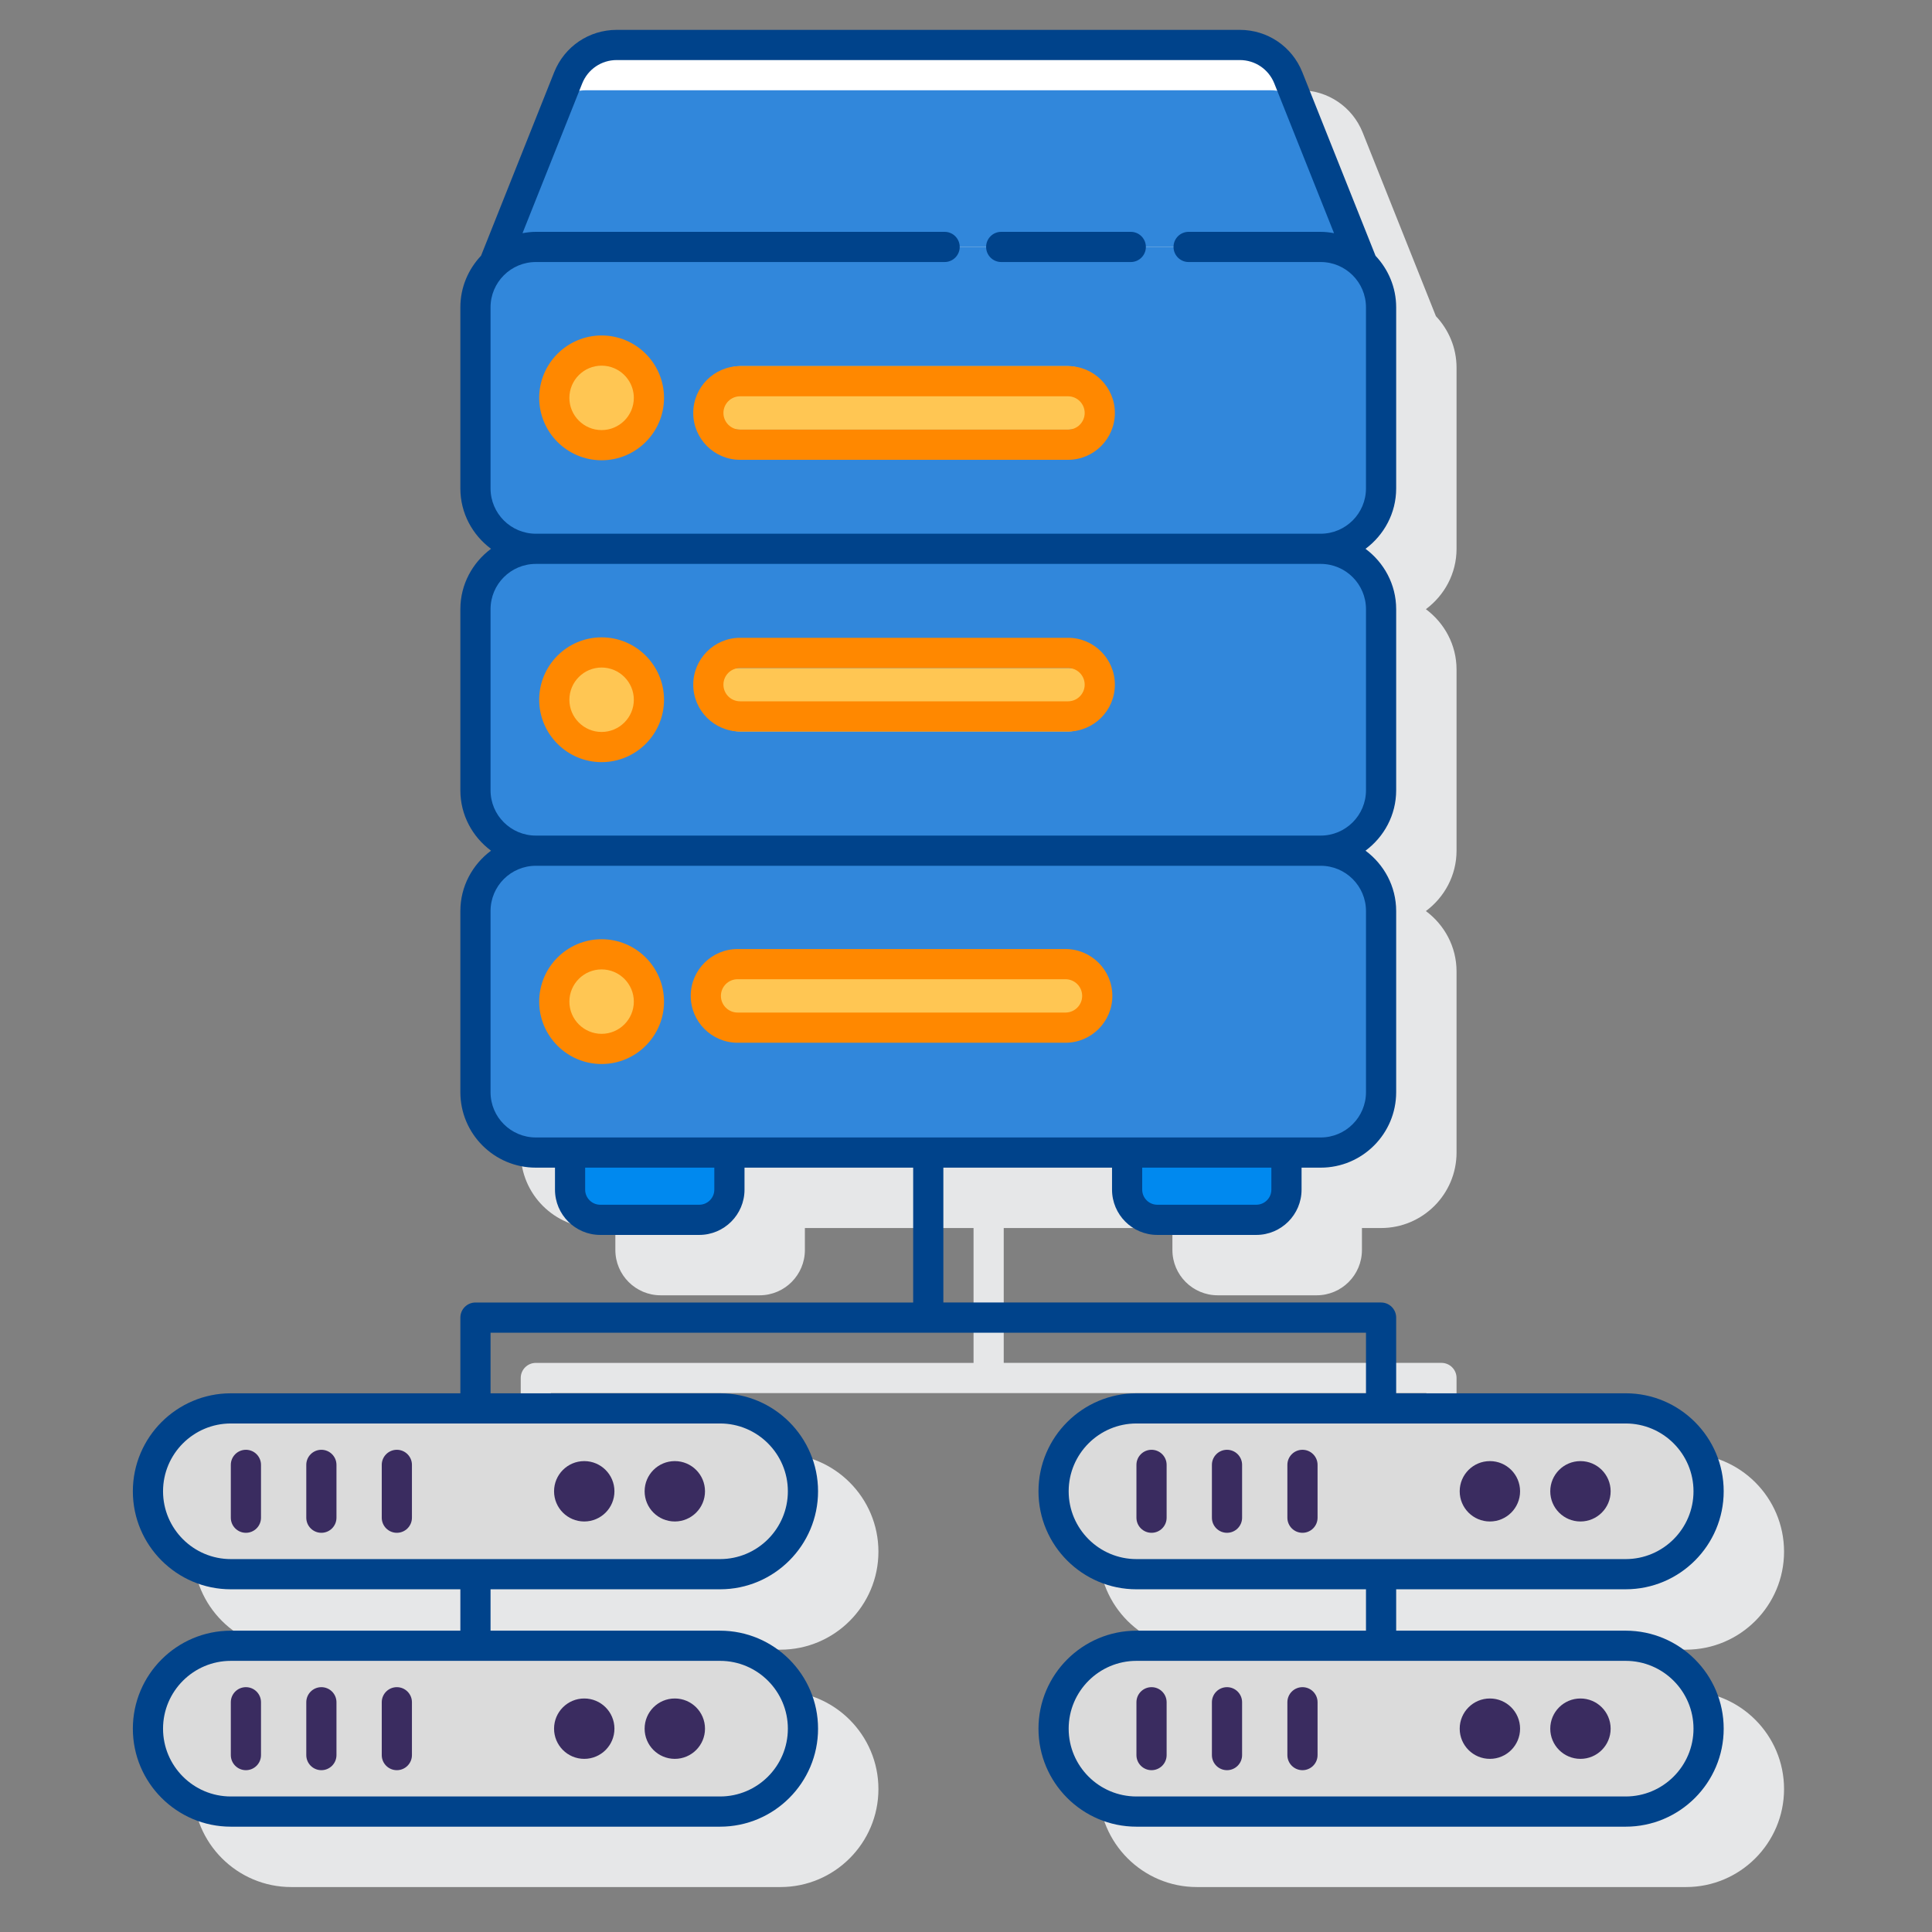 <svg xmlns:inkscape="http://www.inkscape.org/namespaces/inkscape" xmlns:sodipodi="http://sodipodi.sourceforge.net/DTD/sodipodi-0.dtd" xmlns="http://www.w3.org/2000/svg" xmlns:svg="http://www.w3.org/2000/svg" id="Layer_1" x="0px" y="0px" viewBox="0 0 128 128" xml:space="preserve" sodipodi:docname="wordpress-error-database-connection.svg" inkscape:version="1.1 (c4e8f9e, 2021-05-24)"><rect x="0" y="0" width="128" height="128" fill="#808080" stroke="none"/><defs id="defs1776"></defs><g id="g1771">	<path fill="#E6E7E8" d="M111.706,112.036H96.5v-2.742h15.206c3.58,0,6.492-2.913,6.492-6.493c0-3.58-2.912-6.492-6.492-6.492H96.5   v-5.015c0-0.552-0.447-1-1-1h-29V81.36h11.175v1.457c0,1.654,1.346,3,3,3h6.557c1.654,0,3-1.346,3-3V81.36H91.5   c2.757,0,5-2.243,5-5v-12c0-1.641-0.806-3.088-2.031-4c1.225-0.912,2.031-2.359,2.031-4v-12c0-1.641-0.806-3.088-2.031-4   c1.225-0.912,2.031-2.359,2.031-4v-12c0-1.323-0.526-2.52-1.368-3.415L90.284,8.786c-0.68-1.705-2.306-2.807-4.143-2.807H44.859   c-1.837,0-3.463,1.102-4.143,2.808l-4.847,12.158C35.026,21.84,34.5,23.037,34.5,24.36v12c0,1.641,0.806,3.088,2.031,4   c-1.225,0.912-2.031,2.359-2.031,4v12c0,1.641,0.806,3.088,2.031,4c-1.225,0.912-2.031,2.359-2.031,4v12c0,2.757,2.243,5,5,5h1.269   v1.457c0,1.654,1.346,3,3,3h6.557c1.654,0,3-1.346,3-3V81.36H64.5v8.935h-29c-0.553,0-1,0.448-1,1v5.015H19.294   c-3.58,0-6.492,2.913-6.492,6.493c0,3.58,2.912,6.492,6.492,6.492H34.5v2.742H19.294c-3.58,0-6.492,2.913-6.492,6.492   c0,3.58,2.912,6.493,6.492,6.493h32.412c3.58,0,6.492-2.913,6.492-6.493c0-3.58-2.912-6.492-6.492-6.492H36.5v-2.742h15.206   c3.58,0,6.492-2.913,6.492-6.493c0-3.58-2.912-6.492-6.492-6.492H36.5v-4.015h58v4.015H79.294c-3.58,0-6.492,2.913-6.492,6.493   c0,3.58,2.912,6.492,6.492,6.492H94.5v2.742H79.294c-3.58,0-6.492,2.913-6.492,6.492c0,3.58,2.912,6.493,6.492,6.493h32.412   c3.58,0,6.492-2.913,6.492-6.493C118.198,114.949,115.286,112.036,111.706,112.036z" id="path1659"></path>	<g id="g1769">		<g id="g1695">			<g id="g1665">				<path fill="#0089EF" d="M48.325,76.36H37.769v2.457c0,1.105,0.895,2,2,2h6.557c1.105,0,2-0.895,2-2V76.36z" id="path1661"></path>				<path fill="#0089EF" d="M85.232,76.36H74.675v2.457c0,1.105,0.895,2,2,2h6.557c1.105,0,2-0.895,2-2V76.36z" id="path1663"></path>			</g>			<g id="g1673">				<path fill="#6DC9F7" d="M87.5,76.36h-52c-2.209,0-4-1.791-4-4v-12c0-2.209,1.791-4,4-4h52c2.209,0,4,1.791,4,4v12      C91.5,74.569,89.709,76.36,87.5,76.36z" id="path1667" style="fill:#3187db;fill-opacity:1"></path>				<circle fill="#FA759E" cx="39.858" cy="66.36" r="3.134" id="circle1669" style="fill:#ffc653;fill-opacity:1"></circle>				<path fill="#FFD7E5" d="M70.759,68.464H49.035c-1.162,0-2.104-0.942-2.104-2.104v0c0-1.162,0.942-2.104,2.104-2.104h21.725      c1.162,0,2.104,0.942,2.104,2.104v0C72.863,67.522,71.921,68.464,70.759,68.464z" id="path1671" style="fill:#ffc653;fill-opacity:1"></path>			</g>			<g id="g1681">				<path fill="#6DC9F7" d="M87.5,56.36h-52c-2.209,0-4-1.791-4-4v-12c0-2.209,1.791-4,4-4h52c2.209,0,4,1.791,4,4v12      C91.5,54.569,89.709,56.36,87.5,56.36z" id="path1675" style="fill:#3187db;fill-opacity:1"></path>				<circle fill="#FA759E" cx="39.858" cy="46.36" r="3.134" id="circle1677" style="fill:#ffc653;fill-opacity:1"></circle>				<path fill="#FFD7E5" d="M70.759,48.464H49.035c-1.162,0-2.104-0.942-2.104-2.104v0c0-1.162,0.942-2.104,2.104-2.104h21.725      c1.162,0,2.104,0.942,2.104,2.104v0C72.863,47.522,71.921,48.464,70.759,48.464z" id="path1679" style="fill:#ffc653;fill-opacity:1"></path>			</g>			<g id="g1693">				<path fill="#0089EF" d="M35.5,16.36h52c1.077,0,2.051,0.431,2.77,1.123L85.355,5.157c-0.524-1.315-1.797-2.178-3.213-2.178      H40.858c-1.416,0-2.689,0.863-3.213,2.178L32.73,17.483C33.449,16.791,34.423,16.36,35.5,16.36z" id="path1683" style="fill:#3187db;fill-opacity:1"></path>				<path fill="#FFFFFF" d="M38.858,5.979h45.284c0.623,0,1.214,0.175,1.73,0.475l-0.517-1.296      c-0.524-1.315-1.797-2.178-3.213-2.178H40.858c-1.416,0-2.689,0.863-3.213,2.178l-0.517,1.296      C37.644,6.154,38.235,5.979,38.858,5.979z" id="path1685"></path>				<path fill="#6DC9F7" d="M87.5,36.36h-52c-2.209,0-4-1.791-4-4v-12c0-2.209,1.791-4,4-4h52c2.209,0,4,1.791,4,4v12      C91.5,34.569,89.709,36.36,87.5,36.36z" id="path1687" style="fill:#3187db;fill-opacity:1"></path>				<circle fill="#FA759E" cx="39.858" cy="26.36" r="3.134" id="circle1689" style="fill:#ffc653;fill-opacity:1"></circle>				<path fill="#FFD7E5" d="M70.759,28.464H49.035c-1.162,0-2.104-0.942-2.104-2.104v0c0-1.162,0.942-2.104,2.104-2.104h21.725      c1.162,0,2.104,0.942,2.104,2.104v0C72.863,27.522,71.921,28.464,70.759,28.464z" id="path1691" style="fill:#ffc653;fill-opacity:1"></path>			</g>		</g>		<g id="g1709">			<g id="g1701">				<path fill="#6DC9F7" d="M47.706,104.294H15.294c-3.033,0-5.492-2.459-5.492-5.492v0c0-3.033,2.459-5.492,5.492-5.492h32.412      c3.033,0,5.492,2.459,5.492,5.492v0C53.198,101.835,50.739,104.294,47.706,104.294z" id="path1697" style="fill:#dbdbdb;fill-opacity:1"></path>				<path fill="#6DC9F7" d="M47.706,120.021H15.294c-3.033,0-5.492-2.459-5.492-5.492v0c0-3.033,2.459-5.492,5.492-5.492h32.412      c3.033,0,5.492,2.459,5.492,5.492v0C53.198,117.562,50.739,120.021,47.706,120.021z" id="path1699" style="fill:#dbdbdb;fill-opacity:1"></path>			</g>			<g id="g1707">				<path fill="#6DC9F7" d="M107.706,104.294H75.294c-3.033,0-5.492-2.459-5.492-5.492v0c0-3.033,2.459-5.492,5.492-5.492h32.412      c3.033,0,5.492,2.459,5.492,5.492v0C113.199,101.835,110.74,104.294,107.706,104.294z" id="path1703" style="fill:#dbdbdb;fill-opacity:1"></path>				<path fill="#6DC9F7" d="M107.706,120.021H75.294c-3.033,0-5.492-2.459-5.492-5.492v0c0-3.033,2.459-5.492,5.492-5.492h32.412      c3.033,0,5.492,2.459,5.492,5.492v0C113.199,117.562,110.74,120.021,107.706,120.021z" id="path1705" style="fill:#dbdbdb;fill-opacity:1"></path>			</g>		</g>		<g id="g1767">			<path fill="#3A2C60" d="M39.858,62.226c-2.28,0-4.135,1.854-4.135,4.134s1.854,4.134,4.135,4.134s4.135-1.854,4.135-4.134     S42.139,62.226,39.858,62.226z M39.858,68.494c-1.177,0-2.135-0.958-2.135-2.134s0.958-2.134,2.135-2.134     s2.135,0.958,2.135,2.134S41.035,68.494,39.858,68.494z" id="path1711" style="fill:#ff8800;fill-opacity:1"></path>			<path fill="#3A2C60" d="m 70.592,62.876 h -21.726 c -1.711,0 -3.104,1.393 -3.104,3.104 0,1.711 1.393,3.104 3.104,3.104 h 21.726 c 1.711,0 3.104,-1.393 3.104,-3.104 0,-1.711 -1.393,-3.104 -3.104,-3.104 z m 0,4.208 h -21.726 c -0.608,0 -1.104,-0.495 -1.104,-1.104 0,-0.609 0.495,-1.104 1.104,-1.104 h 21.726 c 0.608,0 1.104,0.495 1.104,1.104 0,0.609 -0.496,1.104 -1.104,1.104 z" id="path1713" style="fill:#ff8800;fill-opacity:1"></path>			<path fill="#3A2C60" d="M39.858,42.226c-2.28,0-4.135,1.854-4.135,4.134s1.854,4.134,4.135,4.134s4.135-1.854,4.135-4.134     S42.139,42.226,39.858,42.226z M39.858,48.494c-1.177,0-2.135-0.958-2.135-2.134s0.958-2.134,2.135-2.134     s2.135,0.958,2.135,2.134S41.035,48.494,39.858,48.494z" id="path1715" style="fill:#ff8800;fill-opacity:1"></path>			<path fill="#3A2C60" d="M 70.759,42.256 H 49.033 c -1.711,0 -3.104,1.393 -3.104,3.104 0,1.711 1.393,3.104 3.104,3.104 h 21.726 c 1.711,0 3.104,-1.393 3.104,-3.104 0,-1.711 -1.393,-3.104 -3.104,-3.104 z m 0,4.208 H 49.033 c -0.608,0 -1.104,-0.495 -1.104,-1.104 0,-0.609 0.495,-1.104 1.104,-1.104 h 21.726 c 0.608,0 1.104,0.495 1.104,1.104 0,0.609 -0.496,1.104 -1.104,1.104 z" id="path1717" style="fill:#ff8800;fill-opacity:1"></path>			<path fill="#3A2C60" d="M74.917,15.36h-8.584c-0.553,0-1,0.448-1,1s0.447,1,1,1h8.584c0.553,0,1-0.448,1-1     S75.47,15.36,74.917,15.36z" id="path1719" style="fill:#00438b;fill-opacity:1"></path>			<path fill="#3a2c60" d="m 39.858,22.226 c -2.28,0 -4.135,1.854 -4.135,4.134 0,2.28 1.854,4.134 4.135,4.134 2.281,0 4.135,-1.854 4.135,-4.134 0,-2.28 -1.854,-4.134 -4.135,-4.134 z m 0,6.268 c -1.177,0 -2.135,-0.958 -2.135,-2.134 0,-1.176 0.958,-2.134 2.135,-2.134 0.292,0 0.571,0.059 0.825,0.166 0.769,0.323 1.31,1.084 1.31,1.968 0,1.176 -0.958,2.134 -2.135,2.134 z" id="path1721" sodipodi:nodetypes="sssssssssss" style="fill:#ff8800;fill-opacity:1"></path>			<path fill="#3a2c60" d="M 70.759,24.256 H 49.033 c -1.711,0 -3.104,1.393 -3.104,3.104 0,1.711 1.393,3.104 3.104,3.104 h 21.726 c 1.711,0 3.104,-1.393 3.104,-3.104 0,-1.711 -1.393,-3.104 -3.104,-3.104 z m 0,4.208 H 49.033 c -0.608,0 -1.104,-0.495 -1.104,-1.104 0,-0.609 0.495,-1.104 1.104,-1.104 H 62.274 70.759 c 0.608,0 1.104,0.495 1.104,1.104 0,0.609 -0.496,1.104 -1.104,1.104 z" id="path1723" sodipodi:nodetypes="ssssssssssscsss" style="fill:#ff8800;fill-opacity:1"></path>			<path fill="#3A2C60" d="M16.292,96.052c-0.553,0-1,0.448-1,1v3.5c0,0.552,0.447,1,1,1s1-0.448,1-1v-3.5     C17.292,96.5,16.845,96.052,16.292,96.052z" id="path1725"></path>			<path fill="#3A2C60" d="M21.292,96.052c-0.553,0-1,0.448-1,1v3.5c0,0.552,0.447,1,1,1s1-0.448,1-1v-3.5     C22.292,96.5,21.845,96.052,21.292,96.052z" id="path1727"></path>			<path fill="#3A2C60" d="M26.292,96.052c-0.553,0-1,0.448-1,1v3.5c0,0.552,0.447,1,1,1s1-0.448,1-1v-3.5     C27.292,96.5,26.845,96.052,26.292,96.052z" id="path1729"></path>			<circle fill="#3A2C60" cx="44.708" cy="98.802" r="2" id="circle1731"></circle>			<circle fill="#3A2C60" cx="38.708" cy="98.802" r="2" id="circle1733"></circle>			<path fill="#3A2C60" d="M15.292,116.279c0,0.552,0.447,1,1,1s1-0.448,1-1v-3.5c0-0.552-0.447-1-1-1s-1,0.448-1,1V116.279z" id="path1735"></path>			<path fill="#3A2C60" d="M21.292,117.279c0.553,0,1-0.448,1-1v-3.5c0-0.552-0.447-1-1-1s-1,0.448-1,1v3.5     C20.292,116.831,20.739,117.279,21.292,117.279z" id="path1737"></path>			<path fill="#3A2C60" d="M26.292,117.279c0.553,0,1-0.448,1-1v-3.5c0-0.552-0.447-1-1-1s-1,0.448-1,1v3.5     C25.292,116.831,25.739,117.279,26.292,117.279z" id="path1739"></path>			<circle fill="#3A2C60" cx="44.708" cy="114.529" r="2" id="circle1741"></circle>			<circle fill="#3A2C60" cx="38.708" cy="114.529" r="2" id="circle1743"></circle>			<path fill="#3A2C60" d="M76.292,96.052c-0.553,0-1,0.448-1,1v3.5c0,0.552,0.447,1,1,1s1-0.448,1-1v-3.5     C77.292,96.5,76.845,96.052,76.292,96.052z" id="path1745"></path>			<path fill="#3A2C60" d="M81.292,96.052c-0.553,0-1,0.448-1,1v3.5c0,0.552,0.447,1,1,1s1-0.448,1-1v-3.5     C82.292,96.5,81.845,96.052,81.292,96.052z" id="path1747"></path>			<path fill="#3A2C60" d="M86.292,96.052c-0.553,0-1,0.448-1,1v3.5c0,0.552,0.447,1,1,1s1-0.448,1-1v-3.5     C87.292,96.5,86.845,96.052,86.292,96.052z" id="path1749"></path>			<circle fill="#3A2C60" cx="104.709" cy="98.802" r="2" id="circle1751"></circle>			<circle fill="#3A2C60" cx="98.709" cy="98.802" r="2" id="circle1753"></circle>			<path fill="#3A2C60" d="M107.706,108.036H92.5v-2.742h15.206c3.58,0,6.493-2.913,6.493-6.492c0-3.58-2.913-6.493-6.493-6.493     H92.5v-5.015c0-0.552-0.447-1-1-1h-29V77.36h11.175v1.457c0,1.654,1.346,3,3,3h6.557c1.654,0,3-1.346,3-3V77.36H87.5     c2.757,0,5-2.243,5-5v-12c0-1.641-0.806-3.088-2.031-4c1.225-0.912,2.031-2.359,2.031-4v-12c0-1.641-0.806-3.088-2.031-4     c1.225-0.912,2.031-2.359,2.031-4v-12c0-1.323-0.526-2.519-1.367-3.414L86.284,4.787c-0.68-1.706-2.306-2.808-4.143-2.808H40.858     c-1.835,0-3.461,1.102-4.143,2.808L31.87,16.943c-0.843,0.895-1.37,2.093-1.37,3.417v12c0,1.641,0.806,3.088,2.031,4     c-1.225,0.912-2.031,2.359-2.031,4v12c0,1.641,0.806,3.088,2.031,4c-1.225,0.912-2.031,2.359-2.031,4v12c0,2.757,2.243,5,5,5     h1.269v1.457c0,1.654,1.346,3,3,3h6.557c1.654,0,3-1.346,3-3V77.36H60.5v8.935h-29c-0.553,0-1,0.448-1,1v5.015H15.294     c-3.58,0-6.492,2.913-6.492,6.493c0,3.58,2.912,6.492,6.492,6.492H30.5v2.742H15.294c-3.58,0-6.492,2.913-6.492,6.493     c0,3.58,2.912,6.492,6.492,6.492h32.412c3.58,0,6.492-2.913,6.492-6.492c0-3.58-2.912-6.493-6.492-6.493H32.5v-2.742h15.206     c3.58,0,6.492-2.913,6.492-6.492c0-3.58-2.912-6.493-6.492-6.493H32.5v-4.015h58v4.015H75.294c-3.58,0-6.492,2.913-6.492,6.493     c0,3.58,2.912,6.492,6.492,6.492H90.5v2.742H75.294c-3.58,0-6.492,2.913-6.492,6.493c0,3.58,2.912,6.492,6.492,6.492h32.412     c3.58,0,6.493-2.913,6.493-6.492C114.199,110.949,111.286,108.036,107.706,108.036z M84.231,78.817c0,0.551-0.448,1-1,1h-6.557     c-0.552,0-1-0.449-1-1V77.36h8.557V78.817z M32.5,32.36v-12c0-1.654,1.346-3,3-3h27.083c0.553,0,1-0.448,1-1s-0.447-1-1-1H35.5     c-0.302,0-0.595,0.038-0.882,0.089l3.955-9.921c0.376-0.941,1.272-1.549,2.285-1.549h41.283c1.013,0,1.91,0.608,2.285,1.549     l3.956,9.921c-0.288-0.052-0.581-0.089-0.883-0.089h-8.75c-0.553,0-1,0.448-1,1s0.447,1,1,1h8.75c1.654,0,3,1.346,3,3v12     c0,1.654-1.346,3-3,3h-52C33.846,35.36,32.5,34.014,32.5,32.36z M32.5,52.36v-12c0-1.654,1.346-3,3-3h52c1.654,0,3,1.346,3,3v12     c0,1.654-1.346,3-3,3h-52C33.846,55.36,32.5,54.014,32.5,52.36z M32.5,72.36v-12c0-1.654,1.346-3,3-3h52c1.654,0,3,1.346,3,3v12     c0,1.654-1.346,3-3,3h-52C33.846,75.36,32.5,74.014,32.5,72.36z M47.325,78.817c0,0.551-0.448,1-1,1h-6.557c-0.552,0-1-0.449-1-1     V77.36h8.557V78.817z M52.198,114.529c0,2.477-2.016,4.492-4.492,4.492H15.294c-2.477,0-4.492-2.015-4.492-4.492     s2.016-4.493,4.492-4.493h32.412C50.183,110.036,52.198,112.052,52.198,114.529z M52.198,98.802c0,2.477-2.016,4.492-4.492,4.492     H15.294c-2.477,0-4.492-2.015-4.492-4.492s2.016-4.493,4.492-4.493h32.412C50.183,94.31,52.198,96.325,52.198,98.802z      M70.802,98.802c0-2.477,2.016-4.493,4.492-4.493h32.412c2.478,0,4.493,2.016,4.493,4.493s-2.016,4.492-4.493,4.492H75.294     C72.817,103.294,70.802,101.279,70.802,98.802z M107.706,119.021H75.294c-2.477,0-4.492-2.015-4.492-4.492     s2.016-4.493,4.492-4.493h32.412c2.478,0,4.493,2.016,4.493,4.493S110.184,119.021,107.706,119.021z" id="path1755" style="fill:#00438b;fill-opacity:1"></path>			<path fill="#3A2C60" d="M76.292,111.779c-0.553,0-1,0.448-1,1v3.5c0,0.552,0.447,1,1,1s1-0.448,1-1v-3.5     C77.292,112.227,76.845,111.779,76.292,111.779z" id="path1757"></path>			<path fill="#3A2C60" d="M81.292,111.779c-0.553,0-1,0.448-1,1v3.5c0,0.552,0.447,1,1,1s1-0.448,1-1v-3.5     C82.292,112.227,81.845,111.779,81.292,111.779z" id="path1759"></path>			<path fill="#3A2C60" d="M86.292,111.779c-0.553,0-1,0.448-1,1v3.5c0,0.552,0.447,1,1,1s1-0.448,1-1v-3.5     C87.292,112.227,86.845,111.779,86.292,111.779z" id="path1761"></path>			<circle fill="#3A2C60" cx="104.709" cy="114.529" r="2" id="circle1763"></circle>			<circle fill="#3A2C60" cx="98.709" cy="114.529" r="2" id="circle1765"></circle>		</g>	</g></g></svg>